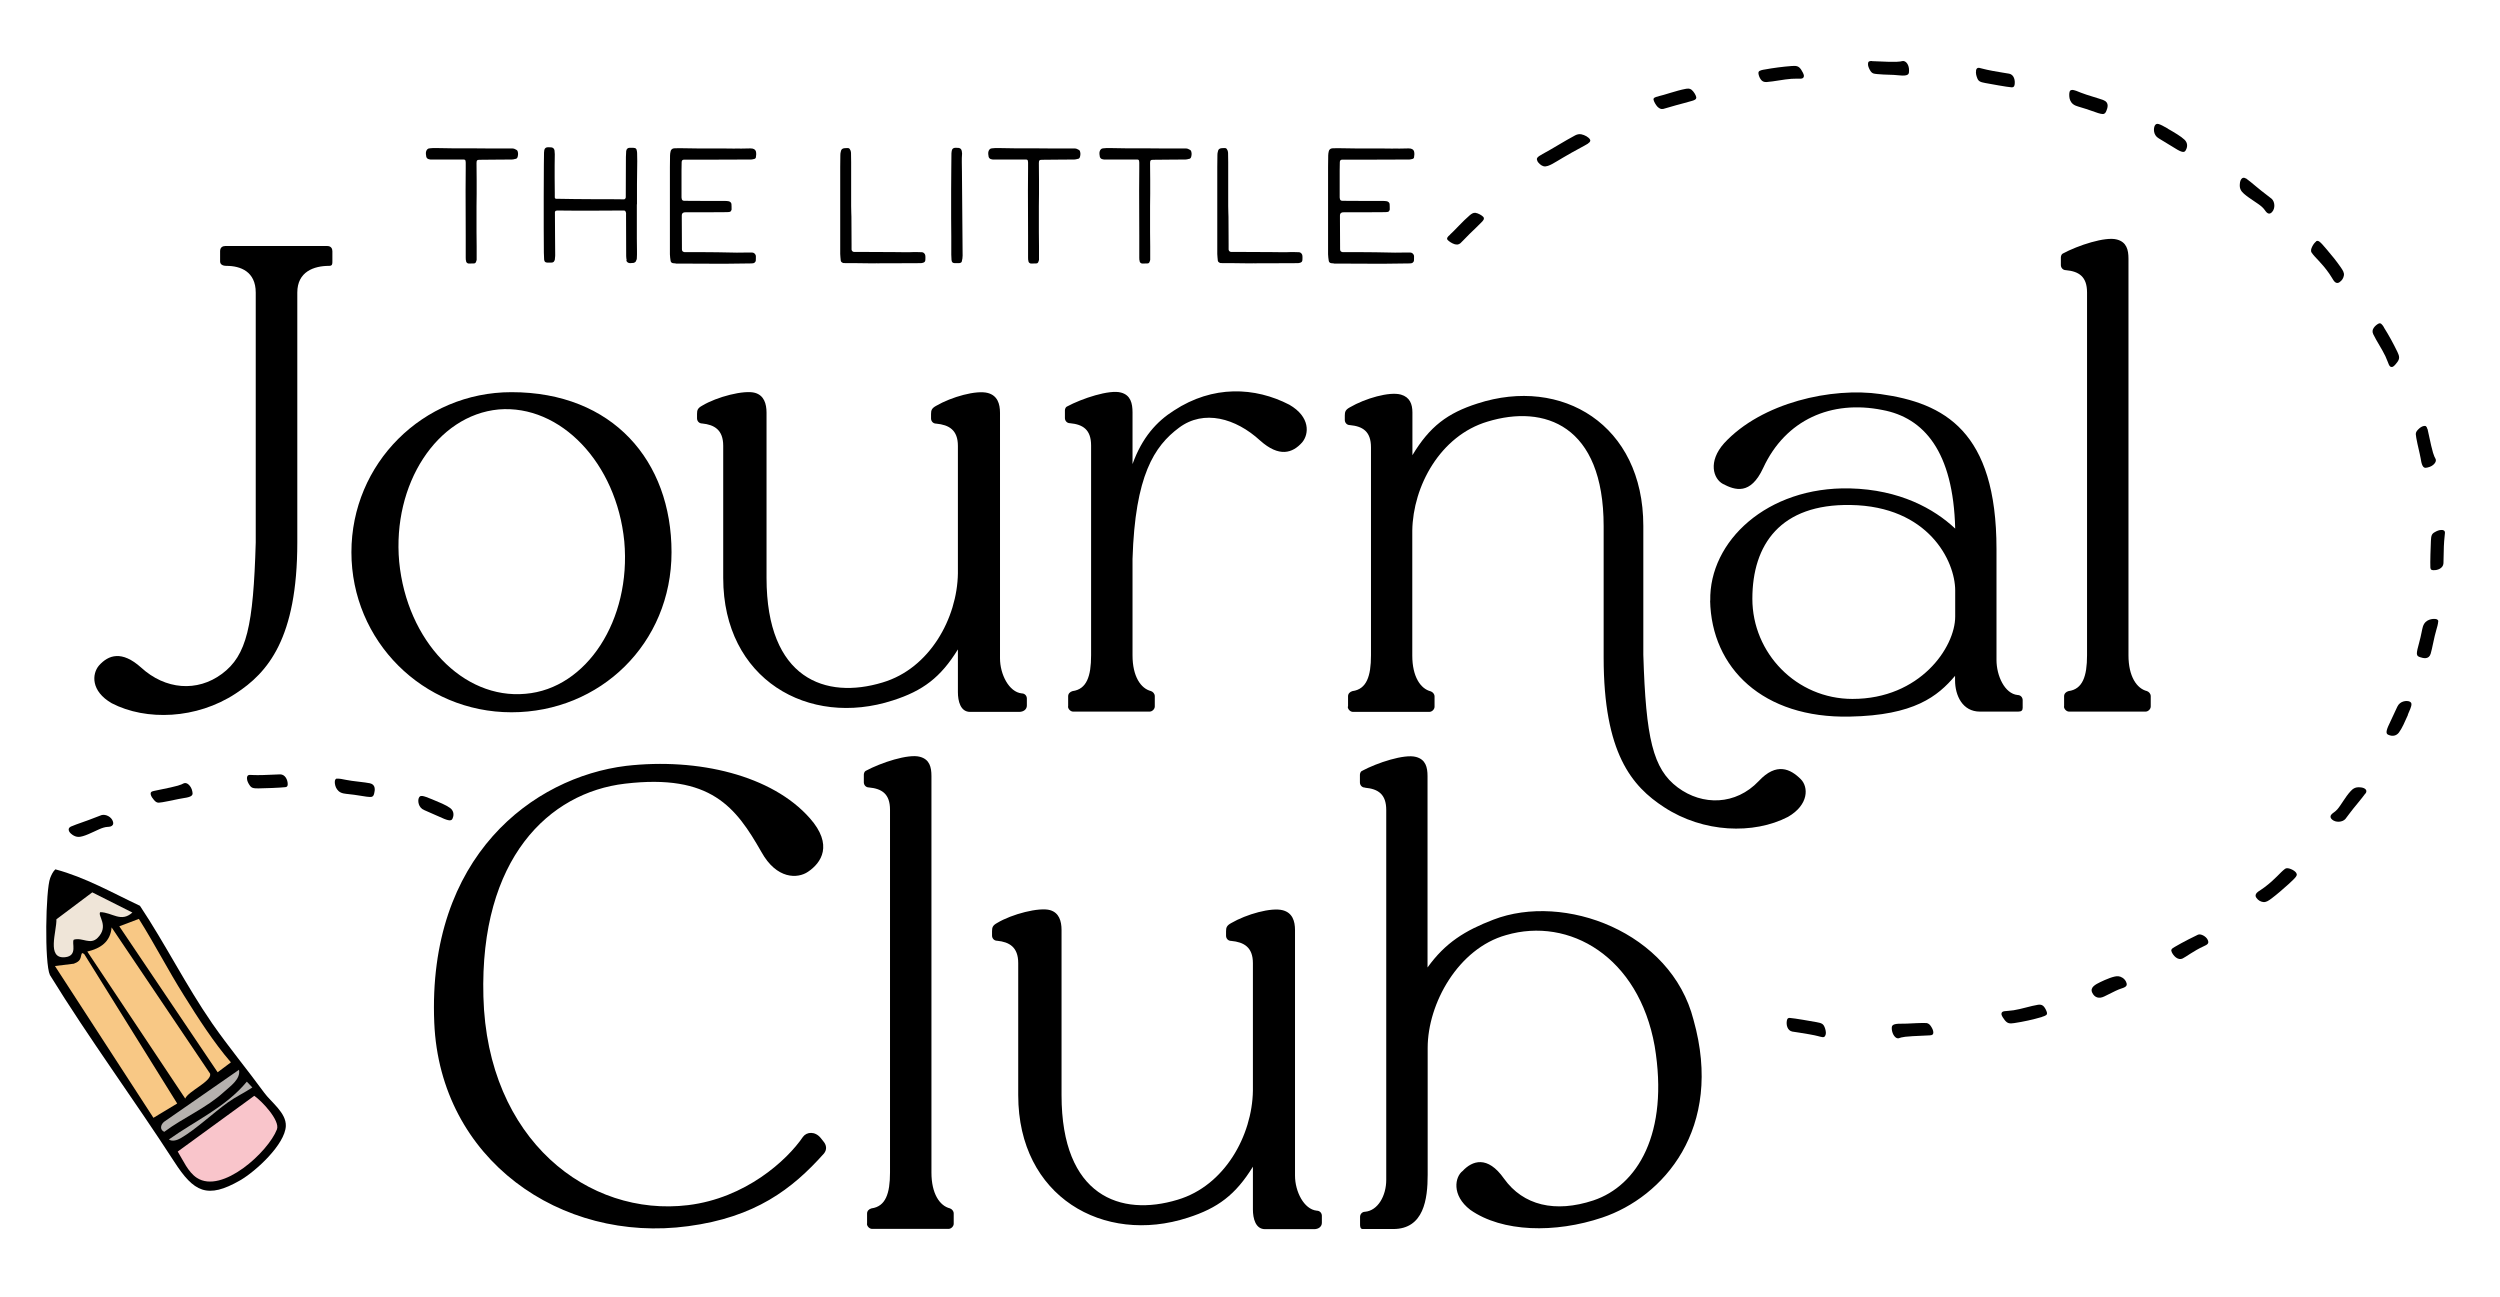 <svg xmlns="http://www.w3.org/2000/svg" id="Layer_1" data-name="Layer 1" viewBox="0 0 185.25 96.12"><defs><style>      .cls-1 {        fill: #efe5d8;      }      .cls-2 {        fill: #f8c885;      }      .cls-3 {        fill: #f9c5cb;      }      .cls-4 {        fill: #b5b1ae;      }    </style></defs><g><path d="M34.55,19.37c-.04-.09-.04-.18-.04-.28v-1.62c-.01-1.13-.01-2.24-.01-3.35,0-.54.01-1.08.01-1.63v-.44c0-.23-.07-.23-.23-.23h-2.39s-.06-.01-.1-.02c-.1-.02-.16-.07-.2-.17-.02-.11-.05-.28-.02-.39.04-.15.13-.25.28-.25.15-.02.29-.02.44-.02.4,0,.81.01,1.22.02h1.33c.43,0,.84,0,1.27.01h1.84c.11,0,.22.04.31.1.04.02.07.05.09.09.05.16.05.25.01.42-.02.1-.09.17-.2.17-.06.02-.15.04-.22.04-.45.01-.92.01-1.36.01-.34,0-.69,0-1.04.01-.18,0-.23.04-.23.24,0,.42,0,.84.01,1.25v1.04c0,.31,0,.6-.01.91v1.91c0,.37.01.72.01,1.06v1s-.02.11-.05.16c-.02.06-.07.11-.15.11-.13,0-.27.01-.39.01-.1-.01-.16-.07-.2-.16Z"></path><path d="M46.44,19.3c-.02-.1-.04-.21-.04-.32,0-1.03,0-2.06-.01-3.08,0-.04.01-.07,0-.11-.01-.05-.02-.09-.04-.12-.02-.05-.06-.07-.11-.07h-.2c-.66,0-1.31.01-1.97.01h-1.53c-.4,0-.8,0-1.19-.01-.04,0-.09,0-.12.01-.06,0-.1.05-.11.11v.07c0,.6.01,1.2.01,1.79,0,.45.01.89.01,1.33,0,.09-.01.16-.02.24v.06c-.04.16-.09.25-.27.25h-.29c-.16-.01-.22-.06-.24-.23-.01-.17-.02-.33-.02-.51-.01-.61-.01-1.24-.01-1.85v-2.35c0-.76.01-1.53.01-2.29,0-.26,0-.51.01-.77,0-.1,0-.21.02-.32.02-.15.12-.23.28-.23.07,0,.16,0,.24.01.13.01.22.1.24.23.01.1.02.2.02.28,0,.28-.01.56-.01.84v.89c0,.38,0,.76.01,1.14v.31c0,.07.02.11.1.12h.07c.44.01.87.02,1.3.02.33.01,2.04.01,2.59.01.32,0,.66.01.99.01.06.01.11.01.16-.04.02-.02.05-.06.05-.11v-.07c0-.97,0-1.95.01-2.91,0-.15.01-.29.02-.44.02-.16.11-.25.27-.25h.24s.09.01.13.02c.06.01.11.06.13.12.02.09.04.16.04.24,0,.21.01.4.01.61-.01.56-.02,1.14-.02,1.71v1.49h-.01v2.53c0,.32,0,.62.01.93v.26c0,.1,0,.18-.01.27,0,.06-.01.11-.04.15-.02.11-.1.17-.2.2-.09.01-.17.02-.27.02-.15-.01-.25-.09-.28-.23Z"></path><path d="M50.06,19.52c-.06,0-.13-.01-.2-.02-.1-.02-.16-.09-.17-.18-.02-.16-.05-.32-.05-.48v-6.44c0-.29.01-.6.01-.89.01-.1.01-.2.04-.29.02-.12.12-.22.26-.23.12-.01.26-.01.38-.01.45,0,.89.02,1.35.02h1.79c.31,0,.61.01.91.01.18-.01.35,0,.54,0,.17,0,.34-.01.53-.01.11-.01.21,0,.31.01.17.04.26.13.27.31.01.07.01.13-.02.34-.01.06-.06.11-.13.12-.06.01-.13.04-.21.04-.93.01-1.86.01-2.8.01h-2.18c-.12,0-.18.06-.18.2-.01.2-.01.39-.01.59v2.01s0,.05.01.07c.01.12.07.18.2.18.27,0,1.57.01,1.84.01h1.14c.1,0,.2,0,.29.02.12.02.2.1.22.2.01.1.01.32.01.42-.04.12-.07.17-.2.18-.05.01-.1.01-.15.01-.55,0-1.1.01-1.64.01h-1.42c-.12,0-.2.02-.26.12-.02.05-.02.1-.02.15v.27c0,.69.01,1.36.01,2.03v.17c0,.06.01.11.06.16.04.02.07.05.12.05h.99c.98,0,1.93.02,2.9.04.31,0,.61-.01.92-.01h.2c.15,0,.28.12.29.27,0,.1,0,.34-.01.37-.04.07-.09.13-.16.15-.07.02-.17.02-.24.02-.54.01-1.08.02-1.62.02h-1.37c-.84,0-1.68,0-2.52-.01Z"></path><path d="M63.49,19.5h-.78c-.09,0-.16,0-.23-.01-.1-.04-.17-.09-.18-.18-.01-.17-.04-.33-.04-.49v-6.44c0-.29,0-.6.01-.89,0-.1.01-.18.04-.28.02-.15.13-.22.28-.23.07-.01.15,0,.22-.01.09,0,.15.04.18.12.05.07.06.15.07.23.01.22.01.45.01.69v3.25c0,.16.01.33.01.5.01.1.01.2.01.31,0,.69,0,1.37.01,2.04v.39c.02.11.1.17.2.17h.84c.7.01,1.41.01,2.12.01.29,0,.59.01.88.01h.2c.1-.01.2-.01.31-.01h.33c.11,0,.23.01.35.01.11.01.23.12.24.27,0,.09.01.18,0,.27,0,.15-.06.22-.21.25-.06.02-.13.02-.18.02-.81,0-1.62,0-2.41.01h-.58c-.07.01-.12,0-.21,0-.23,0-.49.01-.72,0-.27-.01-.51-.01-.78-.01Z"></path><path d="M70.51,19.31c-.01-.15-.02-.29-.02-.44v-1.38c-.01-.43-.01-.87-.01-1.3v-2.13c0-.5,0-1.02.01-1.52,0-.34,0-.67.01-1.02,0-.11,0-.22.02-.32.02-.17.12-.25.28-.25.09,0,.16,0,.23.01.15.02.22.11.24.25.01.06.02.11.02.17-.02.21-.02.42-.02.62,0,.24,0,.49.01.73,0,.83.04,4.12.04,4.94.01.42.01.83.01,1.27,0,.15-.02.27-.06.43-.02.11-.16.13-.24.13h-.28c-.16-.01-.22-.06-.24-.22Z"></path><path d="M76.22,19.37c-.04-.09-.04-.18-.04-.28v-1.62c-.01-1.13-.01-2.24-.01-3.35,0-.54.01-1.08.01-1.63v-.44c0-.23-.07-.23-.23-.23h-2.39s-.06-.01-.1-.02c-.1-.02-.16-.07-.2-.17-.02-.11-.05-.28-.02-.39.04-.15.13-.25.28-.25.15-.02.29-.02.44-.02.4,0,.81.01,1.22.02h1.33c.43,0,.84,0,1.27.01h1.84c.11,0,.22.04.31.1.04.02.07.05.09.09.05.16.05.25.01.42-.02.1-.09.17-.2.17-.06.02-.15.04-.22.04-.45.01-.92.01-1.36.01-.34,0-.69,0-1.04.01-.18,0-.23.04-.23.24,0,.42,0,.84.01,1.25v1.04c0,.31,0,.6-.01.91v1.91c0,.37.01.72.01,1.06v1s-.02.11-.05.16c-.02.06-.07.11-.15.11-.13,0-.27.01-.39.01-.1-.01-.16-.07-.2-.16Z"></path><path d="M84.46,19.37c-.04-.09-.04-.18-.04-.28v-1.62c-.01-1.13-.01-2.24-.01-3.35,0-.54.01-1.08.01-1.63v-.44c0-.23-.07-.23-.23-.23h-2.39s-.06-.01-.1-.02c-.1-.02-.16-.07-.2-.17-.02-.11-.05-.28-.02-.39.04-.15.13-.25.28-.25.15-.02.29-.02.44-.02.4,0,.81.01,1.22.02h1.33c.43,0,.84,0,1.27.01h1.84c.11,0,.22.04.31.1.04.02.07.05.09.09.05.16.05.25.01.42-.02.1-.09.17-.2.17-.06.02-.15.04-.22.04-.45.01-.92.01-1.36.01-.34,0-.69,0-1.04.01-.18,0-.23.04-.23.24,0,.42,0,.84.01,1.25v1.04c0,.31,0,.6-.01.91v1.91c0,.37.01.72.01,1.06v1s-.02.11-.05.16c-.02.06-.07.11-.15.11-.13,0-.27.01-.39.01-.1-.01-.16-.07-.2-.16Z"></path><path d="M91.43,19.5h-.78c-.09,0-.16,0-.23-.01-.1-.04-.17-.09-.18-.18-.01-.17-.04-.33-.04-.49v-6.44c0-.29,0-.6.01-.89,0-.1.01-.18.04-.28.02-.15.13-.22.28-.23.07-.01.15,0,.22-.01.09,0,.15.04.18.12.05.07.06.15.07.23.01.22.01.45.01.69v3.25c0,.16.01.33.01.5.01.1.01.2.01.31,0,.69,0,1.37.01,2.04v.39c.02.11.1.17.2.17h.84c.7.01,1.41.01,2.12.01.29,0,.59.01.88.01h.2c.1-.01.2-.01.31-.01h.33c.11,0,.23.01.35.01.11.01.23.12.24.27,0,.09.01.18,0,.27,0,.15-.06.22-.21.25-.06.02-.13.02-.18.02-.81,0-1.62,0-2.41.01h-.58c-.07.01-.12,0-.21,0-.23,0-.49.01-.72,0-.27-.01-.51-.01-.78-.01Z"></path><path d="M98.83,19.52c-.06,0-.13-.01-.2-.02-.1-.02-.16-.09-.17-.18-.02-.16-.05-.32-.05-.48v-6.44c0-.29.01-.6.01-.89.01-.1.01-.2.04-.29.02-.12.12-.22.26-.23.12-.01.26-.01.38-.01.45,0,.89.02,1.35.02h1.79c.31,0,.61.01.91.01.18-.01.35,0,.54,0,.17,0,.34-.01.53-.01.11-.01.21,0,.31.01.17.04.26.13.27.31.01.07.01.13-.02.34-.01.06-.06.11-.13.12-.06.01-.13.04-.21.04-.93.01-1.86.01-2.8.01h-2.18c-.12,0-.18.06-.18.2-.01.2-.01.39-.01.59v2.01s0,.05.01.07c.01.12.07.18.2.18.27,0,1.57.01,1.84.01h1.14c.1,0,.2,0,.29.02.12.02.2.1.22.2.01.1.01.32.01.42-.04.12-.07.17-.2.18-.05.01-.1.01-.15.01-.55,0-1.1.01-1.64.01h-1.42c-.12,0-.2.02-.26.12-.02.05-.02.1-.02.15v.27c0,.69.01,1.36.01,2.03v.17c0,.06.01.11.06.16.04.02.07.05.12.05h.99c.98,0,1.93.02,2.9.04.31,0,.61-.01.92-.01h.2c.15,0,.28.12.29.27,0,.1,0,.34-.01.37-.04.07-.09.13-.16.15-.07.02-.17.02-.24.02-.54.01-1.08.02-1.62.02h-1.37c-.84,0-1.68,0-2.52-.01Z"></path></g><g><path d="M16.78,19.7c-.33,0-.47-.14-.47-.33v-.76c0-.28.19-.38.38-.38h7.56c.28,0,.38.19.38.38v.76c0,.19,0,.33-.24.33-1.13,0-2.36.43-2.36,1.98v18.52c0,7.09-2.17,9.64-4.58,11.2-2.88,1.89-6.62,2.03-9.17.71-1.56-.9-1.47-2.17-.95-2.79.71-.8,1.7-1.13,3.12.14,1.8,1.65,4.16,1.84,6,.47,1.84-1.37,2.32-3.54,2.5-9.73v-18.52c0-1.56-1.13-1.98-2.17-1.98Z"></path><path d="M26.04,40.92c0-6.57,5.29-11.86,11.86-11.86,7.51,0,11.86,5.1,11.86,11.86s-5.29,11.86-11.86,11.86-11.86-5.29-11.86-11.86ZM38.94,51.41c4.54-.38,7.84-5.48,7.32-11.29-.57-5.81-4.73-10.16-9.31-9.78-4.58.43-7.89,5.53-7.37,11.29.57,5.86,4.73,10.21,9.36,9.78Z"></path><path d="M53.59,42.81v-9.78c0-1.18-.66-1.56-1.56-1.65-.24,0-.38-.19-.38-.38v-.33c0-.28.05-.43.38-.61,1.09-.66,3.12-1.18,3.92-.95.66.19.85.8.85,1.47v12.24c0,7.51,4.39,9.03,8.6,7.75,3.5-1.04,5.53-4.77,5.58-8.08v-9.45c0-1.18-.66-1.56-1.61-1.65-.24,0-.38-.19-.38-.38v-.33c0-.28.05-.43.38-.61,1.13-.66,2.98-1.18,3.83-.95.71.19.9.8.9,1.47v18.19c0,1.18.66,2.5,1.61,2.6.24,0,.38.19.38.38v.52c0,.28-.24.47-.57.47h-3.64c-.71,0-.9-.8-.9-1.46v-3.17c-1.28,2.08-2.6,3.07-4.82,3.78-6.24,2.03-12.57-1.56-12.57-9.07Z"></path><path d="M79.15,52.35v-.76c0-.19.14-.33.33-.38,1.04-.14,1.37-1.09,1.37-2.65v-15.55c0-1.18-.61-1.56-1.56-1.65-.24,0-.38-.19-.38-.38v-.57c0-.09.05-.24.14-.28,1.13-.61,3.17-1.28,4.02-1.04.71.19.85.8.85,1.47v3.83c.71-1.98,1.8-3.17,3.07-3.97,2.88-1.89,6-1.75,8.55-.43,1.56.9,1.47,2.17.95,2.79-.71.8-1.7,1.13-3.12-.14-1.8-1.65-4.16-2.32-6-.95-1.84,1.37-3.26,3.54-3.45,9.73v7.14c0,1.56.61,2.46,1.37,2.65.14.05.28.19.28.38v.76c0,.19-.19.38-.38.38h-5.67c-.19,0-.38-.19-.38-.38Z"></path><path d="M99.89,52.35v-.76c0-.19.14-.33.33-.38,1.04-.14,1.37-1.09,1.37-2.65v-15.41c0-1.18-.61-1.56-1.56-1.65-.24,0-.38-.19-.38-.38v-.33c0-.28.05-.43.38-.61,1.13-.66,2.93-1.18,3.78-.94.66.19.85.71.85,1.32v3.17c1.28-2.13,2.6-3.12,4.82-3.83,6.24-2.03,12.29,1.56,12.29,9.07v9.55c.19,6.19.71,8.46,2.55,9.83,1.84,1.37,4.3,1.32,6-.47,1.32-1.42,2.36-.9,3.12-.14.57.57.61,1.89-.95,2.79-2.55,1.32-6.28,1.18-9.17-.71-2.41-1.56-4.49-4.02-4.49-11.1v-9.73c0-7.51-4.4-9.03-8.6-7.75-3.5,1.04-5.53,4.77-5.58,8.08v9.26c0,1.56.61,2.46,1.37,2.65.14.05.28.19.28.38v.76c0,.19-.19.38-.38.38h-5.67c-.19,0-.38-.19-.38-.38Z"></path><path d="M126.73,44.51c-.09-4.4,4.21-8.46,10.35-8.32,3.69.09,6.24,1.51,7.8,2.98-.14-5.72-2.32-8.22-5.39-8.79-3.78-.76-7.18.71-8.84,4.3-.94,2.03-2.08,1.65-2.98,1.18-.71-.38-1.13-1.65.09-3.02,2.79-3.02,7.99-4.16,11.58-3.64,4.73.66,8.6,2.74,8.6,11.48v8.22c0,1.18.61,2.5,1.56,2.6.24,0,.38.19.38.38v.57c0,.19-.09.28-.33.28h-2.84c-1.28,0-1.84-1.18-1.84-2.32v-.33c-1.28,1.51-3.02,2.93-7.8,3.02-6.43.14-10.25-3.59-10.35-8.6ZM137.27,51.79c5.01,0,7.61-3.83,7.61-6.1v-1.94c0-2.17-1.98-6.24-7.75-6.33-5.2-.09-7.28,2.93-7.28,6.95s3.26,7.42,7.42,7.42Z"></path><path d="M152.95,52.35v-.76c0-.19.14-.33.33-.38,1.04-.14,1.37-1.09,1.37-2.65v-26.89c0-1.18-.61-1.56-1.56-1.65-.24,0-.38-.19-.38-.38v-.57c0-.09.05-.24.14-.28,1.13-.61,3.17-1.28,4.02-1.04.71.19.85.76.85,1.42v29.39c0,1.56.61,2.46,1.37,2.65.14.05.28.19.28.38v.76c0,.19-.19.38-.38.38h-5.67c-.19,0-.38-.19-.38-.38Z"></path></g><g><path d="M60.01,60.63c1.75,1.98.85,3.31-.14,3.97-.76.52-2.32.57-3.45-1.47-1.89-3.31-3.73-5.81-10.11-5.06-5.62.66-10.77,5.53-10.49,15.78.28,10.63,7.8,16.35,15.17,15.45,4.25-.52,7.32-3.31,8.51-5.06.28-.38.9-.43,1.32.09l.19.24c.24.28.28.61.05.9-2.36,2.65-5.1,4.73-10.07,5.39-9.45,1.28-18.38-4.96-18.81-15.07-.52-12.33,7.32-18.19,14.22-19.04,5.34-.61,10.82.71,13.61,3.88Z"></path><path d="M64.25,90.68v-.76c0-.19.14-.33.33-.38,1.04-.14,1.37-1.09,1.37-2.65v-26.89c0-1.18-.61-1.56-1.56-1.65-.24,0-.38-.19-.38-.38v-.57c0-.09.05-.24.14-.28,1.13-.61,3.17-1.28,4.02-1.04.71.19.85.76.85,1.42v29.39c0,1.56.61,2.46,1.37,2.65.14.05.28.19.28.38v.76c0,.19-.19.38-.38.38h-5.67c-.19,0-.38-.19-.38-.38Z"></path><path d="M75.45,81.14v-9.78c0-1.18-.66-1.56-1.56-1.65-.24,0-.38-.19-.38-.38v-.33c0-.28.05-.43.38-.61,1.09-.66,3.12-1.18,3.92-.95.66.19.85.8.85,1.47v12.24c0,7.51,4.39,9.03,8.6,7.75,3.5-1.04,5.53-4.77,5.58-8.08v-9.45c0-1.18-.66-1.56-1.61-1.65-.24,0-.38-.19-.38-.38v-.33c0-.28.05-.43.38-.61,1.13-.66,2.98-1.18,3.83-.95.71.19.9.8.9,1.47v18.19c0,1.18.66,2.5,1.61,2.6.24,0,.38.19.38.38v.52c0,.28-.24.47-.57.47h-3.64c-.71,0-.9-.8-.9-1.46v-3.17c-1.28,2.08-2.6,3.07-4.82,3.78-6.24,2.03-12.57-1.56-12.57-9.07Z"></path><path d="M101.15,58.36c-.24,0-.38-.19-.38-.38v-.57c0-.09.05-.24.14-.28,1.13-.61,3.17-1.28,4.02-1.04.71.19.85.76.85,1.42v14.18c1.32-1.84,2.79-2.74,4.87-3.54,5.25-2.03,13.18.9,14.84,7.42,2.27,8.08-2.27,13.14-6.76,14.65-3.5,1.18-7.42,1.09-9.78-.57-1.42-1.09-1.13-2.46-.57-2.88.71-.76,1.84-1.18,3.07.57,1.42,1.98,3.78,2.55,6.62,1.61,3.26-1.09,5.62-4.96,4.54-11.44-1.18-6.62-6.33-9.59-11.01-8.22-3.54.99-5.81,5.06-5.81,8.36v9.4c0,1.8-.28,4.02-2.55,4.02h-2.27c-.19,0-.19-.24-.19-.33v-.57c0-.19.14-.38.38-.38.94-.09,1.56-1.18,1.56-2.36v-27.41c0-1.18-.61-1.56-1.56-1.65Z"></path></g><path d="M113.92,11.91c-.1-.18-.01-.28.39-.5.78-.42,1.62-.96,2.41-1.38.14-.07.28-.11.45-.08.26.05.56.22.65.39.07.13-.04.26-.39.44-1.55.83-1.95,1.12-2.41,1.37-.19.1-.44.22-.64.17-.17-.04-.38-.22-.48-.41Z"></path><path d="M122.9,7.13c.39-.08,1.34-.42,1.98-.54.15-.03.32-.05.45.05.17.13.33.4.36.55.04.19-.19.25-.33.29-.33.09-.77.22-1.17.32-.46.12-.78.24-.94.27-.18.04-.3-.04-.43-.16-.14-.15-.26-.38-.29-.51-.03-.14.08-.2.36-.26Z"></path><path d="M130.71,5.16c.7-.13,1.41-.22,2.07-.27.36-.03.52.02.69.28.08.13.19.31.2.44,0,.08-.02.21-.24.22-.11,0-.35-.01-.68.01-.58.04-1.29.2-1.85.24-.21.01-.33-.06-.43-.2s-.16-.32-.17-.45c-.01-.17.11-.21.39-.27Z"></path><path d="M138.7,4.53c.4.01.87.04,1.26.05.95.03.95-.07,1.07-.06s.22.08.3.2.14.31.13.53c0,.21-.02.36-.51.35-.18,0-.34-.04-.63-.05-.24,0-1.29-.04-1.48-.1-.13-.04-.21-.13-.29-.28s-.14-.3-.13-.44c0-.16.08-.22.29-.21Z"></path><path d="M146.42,5.23c.02-.1.07-.23.25-.2.24.05.33.1.97.22.52.1,1.03.17,1.24.21.36.07.46.5.4.83-.03.15-.11.19-.23.18-.32-.02-1.57-.25-1.95-.32s-.51-.13-.6-.4c-.05-.13-.11-.33-.07-.52Z"></path><path d="M153.55,6.66c.13,0,.45.12.65.21.44.18,1.35.42,1.69.56.43.18.27.59.19.79-.05.12-.11.23-.27.23s-.47-.11-.86-.25c-.49-.18-.92-.28-1.14-.37-.29-.12-.4-.33-.45-.52-.04-.18-.04-.4,0-.52.03-.08.09-.13.18-.12Z"></path><path d="M160.64,9.54c.47.27.97.56,1.23.81.22.21.26.5.09.79-.08.14-.2.19-.62-.05-.47-.27-1.01-.63-1.38-.84-.42-.24-.39-.75-.29-.94.13-.23.3-.16.97.22Z"></path><path d="M166.43,13.22c.18.13.48.37.76.61.52.44,1.02.79,1.14.9.24.22.28.71.03.98-.16.18-.3.12-.39.04-.12-.11-.16-.24-.36-.42-.3-.27-.92-.61-1.33-.97-.19-.17-.34-.35-.31-.71.01-.23.08-.34.13-.4.07-.08.17-.12.33-.02Z"></path><path d="M171.61,17.89c.17-.12.3,0,.78.57.43.5.74.89,1.04,1.32.18.26.29.43.25.64-.03.17-.12.35-.32.49-.21.15-.37-.02-.45-.14-.1-.15-.15-.26-.31-.49-.57-.82-1.05-1.18-1.3-1.55-.1-.14-.04-.3.03-.45.09-.19.21-.32.29-.38Z"></path><path d="M176.64,24.25c.38.6.72,1.23,1.01,1.83.16.33.17.5,0,.74-.09.12-.22.29-.33.35-.08.04-.2.06-.3-.14-.05-.1-.12-.33-.26-.63-.25-.53-.66-1.13-.9-1.63-.09-.19-.06-.33.03-.47s.24-.26.36-.32c.15-.07.24.02.4.27Z"></path><path d="M179.88,31.79c.09.39.19.85.27,1.23.21.92.31.9.34,1.02s-.02.23-.12.34-.26.21-.48.26c-.2.05-.36.07-.47-.4-.04-.18-.05-.34-.12-.62-.06-.24-.29-1.25-.29-1.45,0-.14.07-.24.19-.36s.25-.21.39-.24c.15-.04.23.02.28.22Z"></path><path d="M180.94,39.27c.1,0,.24.04.23.22-.01.24-.05.34-.08.99-.02.53-.02,1.04-.03,1.26-.02.36-.42.53-.76.51-.16,0-.2-.08-.21-.2-.02-.32.02-1.59.04-1.98s.06-.52.31-.65c.12-.07.31-.16.5-.15Z"></path><path d="M180.67,46.05c0,.13-.08.46-.15.67-.14.45-.3,1.38-.41,1.73-.14.44-.56.32-.77.25-.13-.04-.24-.09-.25-.25s.07-.47.18-.87c.14-.5.2-.94.27-1.16.1-.3.29-.43.48-.5.17-.06.39-.08.52-.04.08.03.14.08.14.17Z"></path><path d="M178.43,52.97c-.22.5-.45,1.02-.67,1.31-.18.24-.47.31-.78.17-.14-.06-.21-.17-.02-.62.22-.5.51-1.07.68-1.46.2-.44.7-.47.9-.39.24.11.19.28-.12.98Z"></path><path d="M175.28,58.79c-.13.18-.37.48-.6.76-.44.52-.79,1.02-.89,1.14-.22.24-.71.28-.98.04-.18-.16-.12-.3-.04-.39.11-.12.24-.16.42-.36.27-.3.6-.93.97-1.33.17-.19.35-.34.71-.31.23.01.34.08.4.13.08.07.12.17.02.33Z"></path><path d="M170.15,64.69c.12.17,0,.3-.54.8-.49.44-.87.77-1.28,1.08-.25.19-.43.3-.63.27-.17-.02-.36-.11-.5-.31-.15-.2.01-.37.13-.46.15-.11.26-.16.48-.33.8-.6,1.14-1.08,1.5-1.35.14-.1.29-.05.45.01.2.08.33.19.39.28Z"></path><path d="M163.27,70.13c-.68.31-1.3.78-1.53.89-.39.18-.71-.24-.81-.46-.08-.17-.04-.25.21-.39.57-.34,1.57-.84,1.73-.91.2-.09.6.12.72.38s0,.35-.32.49Z"></path><path d="M157.43,73.16c-.14.07-.33.1-.68.27s-.61.3-.83.41c-.37.18-.71.1-.89-.29s.26-.61.61-.78,1.03-.47,1.33-.43c.21.02.46.17.57.41.09.19.07.32-.12.41Z"></path><path d="M151.3,75.36c-.68.2-1.38.35-2.04.45-.36.06-.52.02-.71-.22-.09-.12-.22-.3-.24-.42-.01-.08,0-.21.22-.24.11-.02.35-.02.68-.07.58-.09,1.26-.32,1.82-.41.2-.03.34.03.44.16s.18.3.21.43c.03.17-.09.22-.37.31Z"></path><path d="M142.99,76.72c-.4.02-.87.04-1.26.06-.95.05-.94.15-1.06.16s-.22-.06-.31-.18-.16-.29-.18-.51c-.01-.21,0-.36.48-.39.18-.01.34,0,.63-.01.24-.01,1.28-.07,1.48-.04.14.03.23.11.32.25s.16.28.17.43c0,.16-.06.22-.27.23Z"></path><path d="M135.28,76.65c-.02.1-.07.23-.25.2-.24-.04-.33-.1-.97-.21-.53-.1-1.03-.16-1.25-.2-.36-.07-.47-.49-.4-.83.03-.16.11-.19.23-.18.32.02,1.57.24,1.96.31s.51.13.61.39c.05.13.11.33.08.52Z"></path><path d="M5.25,61.25c.2-.09.57-.22.91-.34.64-.22,1.2-.46,1.36-.51.31-.09.75.13.85.48.07.23-.06.32-.17.36-.15.05-.29.01-.54.09-.38.11-1,.48-1.52.63-.24.07-.48.1-.77-.1-.19-.13-.25-.24-.27-.32-.03-.1-.01-.21.15-.29Z"></path><path d="M11.4,58.61c.39-.09.86-.17,1.24-.26.93-.2.9-.3,1.02-.32s.23.02.34.13.21.27.25.48c.04.2.07.36-.41.46-.18.04-.34.05-.62.11-.24.05-1.26.27-1.46.27-.14,0-.24-.07-.35-.2s-.2-.25-.24-.4c-.03-.15.02-.23.23-.27Z"></path><path d="M18.3,57.67c0-.1.02-.24.2-.25.24,0,.34.03,1,.01.53-.01,1.04-.05,1.26-.05.36,0,.56.39.56.73,0,.16-.07.21-.19.22-.31.04-1.59.09-1.98.09s-.52-.02-.67-.26c-.08-.12-.18-.3-.18-.49Z"></path><path d="M24.97,57.7c.13-.02.46.04.68.09.46.1,1.4.17,1.76.25.45.1.37.53.32.74-.03.13-.07.25-.22.27s-.48-.03-.89-.1c-.51-.09-.96-.11-1.18-.16-.31-.07-.45-.25-.54-.43-.08-.17-.11-.39-.08-.52.02-.08.07-.15.16-.15Z"></path><path d="M32.02,59.23c.51.21,1.03.42,1.33.64.24.18.32.46.19.77-.06.15-.17.22-.62.04-.51-.21-1.09-.49-1.48-.65-.45-.18-.49-.69-.41-.89.1-.25.28-.2.99.09Z"></path><path d="M4.11,64.42c2.21.59,4.2,1.73,6.26,2.7,1.89,2.84,3.41,5.9,5.35,8.71,1.23,1.77,2.58,3.39,3.85,5.13.51.71,1.65,1.49,1.61,2.48-.06,1.36-2.22,3.35-3.38,4.02-2.45,1.41-3.44.87-4.89-1.38-2.97-4.59-6.31-9.12-9.21-13.83-.41-.86-.32-6.32.02-7.19.09-.23.2-.47.38-.64Z"></path><path class="cls-3" d="M13.17,85.33c.4.65.76,1.52,1.42,1.95,1.87,1.22,5.28-1.92,5.93-3.59.25-.66-1.13-2.12-1.68-2.49l-5.67,4.13Z"></path><path class="cls-4" d="M12.51,84.43c.25.19.64.05.88-.09,1.15-.67,2.39-1.86,3.51-2.66.57-.41,1.22-.71,1.8-1.1l-.41-.43c-1.57,1.9-3.82,2.89-5.77,4.28Z"></path><path class="cls-4" d="M12.17,83.87c1.43-1.07,3.11-1.75,4.44-2.97.45-.41,1.24-.94,1.1-1.63l-5.56,3.86c-.25.22-.33.57.02.74Z"></path><path class="cls-2" d="M16.12,79.46l.99-.74c-1.27-1.47-2.44-3.29-3.48-4.96-1.17-1.86-2.17-3.81-3.34-5.67l-1.45.55,7.29,10.82Z"></path><path class="cls-2" d="M13.72,81.41c.23-.56,2-1.29,1.85-1.85l-7.3-10.84c-.09,1.08-.83,1.56-1.8,1.79l7.26,10.9Z"></path><path class="cls-2" d="M4.07,71.58l7.3,11.25,1.76-1.06-6.88-11.06c-.31-.28-.15.23-.4.48-.11.11-.25.17-.38.22l-1.38.17Z"></path><path class="cls-1" d="M6.83,66.13l-2.65,1.99c.03.88-.76,2.95.64,2.81.98-.1.46-1.1.65-1.3.64-.19,1.22.42,1.77-.14.87-.88-.04-1.65.19-1.9.9.02,1.53.79,2.38.03l-2.98-1.5Z"></path><path d="M107.44,17.39c.3-.26.97-1.02,1.47-1.44.12-.1.26-.2.42-.18.21.03.48.19.58.3.13.15-.04.31-.14.41-.24.24-.57.57-.87.85-.34.33-.56.59-.68.69-.14.12-.28.12-.45.07-.19-.06-.41-.21-.5-.31-.09-.11-.03-.22.19-.4Z"></path></svg>